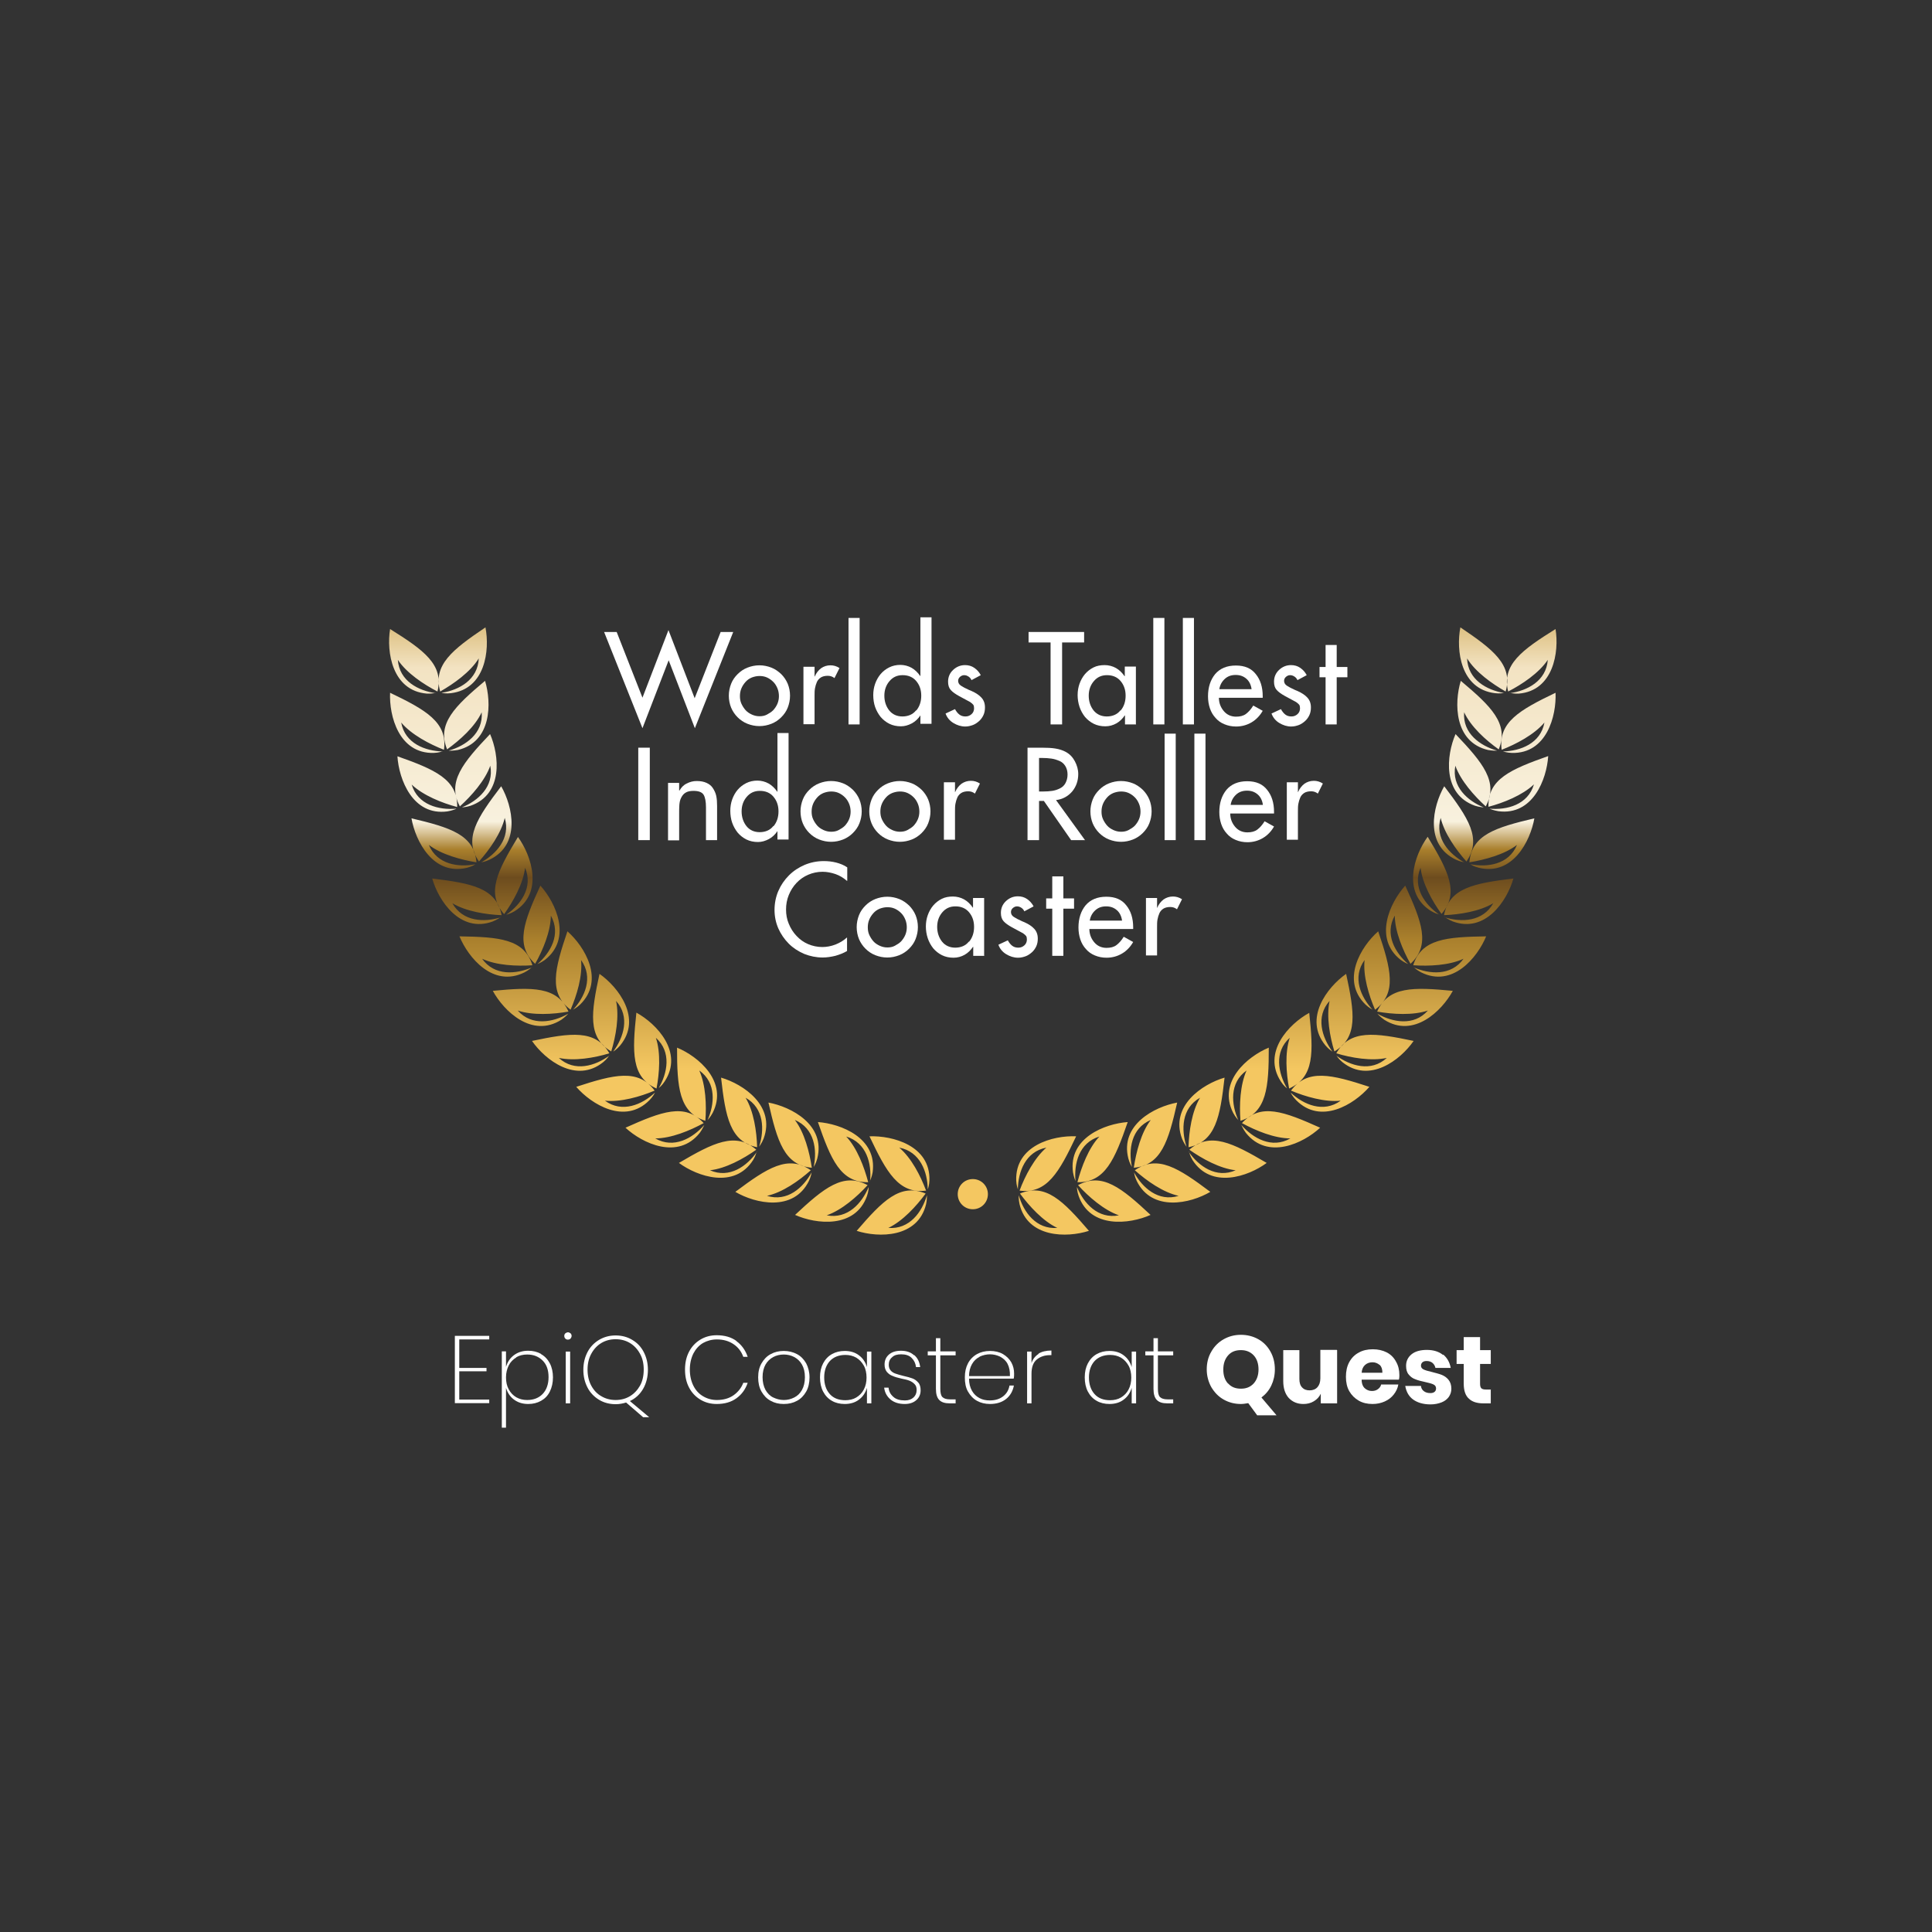 <?xml version="1.0" encoding="UTF-8"?>
<svg id="Layer_2" data-name="Layer 2" xmlns="http://www.w3.org/2000/svg" xmlns:xlink="http://www.w3.org/1999/xlink" viewBox="0 0 92.17 92.17">
  <rect x="0" y="0" width="92.17" height="92.17" fill="#333333" stroke="none"/>
  <defs>
    <style>
      .m__cls-1 {
        fill: #fff;
      }

      .m__cls-2 {
        fill: url(#GradientFill_6);
        fill-rule: evenodd;
      }
    </style>
    <linearGradient id="GradientFill_6" data-name="GradientFill 6" x1="46.41" y1="51" x2="46.41" y2="28.73" gradientUnits="userSpaceOnUse">
      <stop offset="0" stop-color="#f4c761"/>
      <stop offset=".28" stop-color="#a97f2c"/>
      <stop offset=".41" stop-color="#6d4c1e"/>
      <stop offset=".47" stop-color="#a97f2c"/>
      <stop offset=".53" stop-color="#f8f1de"/>
      <stop offset=".86" stop-color="#f3e3c2"/>
      <stop offset="1" stop-color="#d0ab5b"/>
    </linearGradient>
  </defs>
  <g>
    <path class="m__cls-2" d="M44.22,57.02c-.23.8-.83,1.64-1.84,1.56.68-.32,1.34-1.04,1.78-1.64-1.22-.51-2.06.35-3.29,1.78,1.05.34,2.92.34,3.31-1.27.05-.23.04-.38.04-.43h0ZM46.41,56.25h0c.4,0,.72.32.72.72s-.32.72-.72.72-.72-.32-.72-.72.32-.72.72-.72h0ZM72.03,33.06h0c.05,0,.2.04.43.03,1.65-.14,1.93-1.99,1.75-3.08-1.6,1-2.58,1.7-2.26,2.98.66-.34,1.47-.88,1.89-1.51-.07,1.01-.99,1.48-1.82,1.59h0ZM71.75,33.06h0c-.05,0-.2.04-.43.01-1.65-.2-1.86-2.06-1.65-3.14,1.57,1.06,2.52,1.79,2.16,3.06-.65-.37-1.44-.93-1.84-1.58.04,1.02.94,1.51,1.76,1.65h0ZM71.7,35.85h0c.83-.02,1.8-.38,1.98-1.38-.49.58-1.35,1.03-2.04,1.3-.18-1.31.86-1.9,2.57-2.72.05,1.1-.42,2.91-2.08,2.87-.24-.01-.37-.06-.43-.07h0ZM71.42,35.81h0c-.05,0-.2.01-.43-.03-1.62-.38-1.62-2.25-1.3-3.3,1.45,1.22,2.31,2.05,1.81,3.27-.61-.43-1.33-1.08-1.65-1.77-.08,1.01.77,1.6,1.57,1.83h0ZM71.06,38.58h0c.83.07,1.83-.18,2.12-1.16-.55.52-1.45.88-2.17,1.07-.04-1.32,1.07-1.79,2.85-2.42-.07,1.1-.73,2.85-2.38,2.63-.23-.04-.37-.1-.42-.12h0ZM70.79,38.52h0c-.77-.31-1.55-.99-1.36-1.99.25.71.9,1.44,1.45,1.94.63-1.16-.14-2.08-1.44-3.45-.44,1.01-.64,2.87.93,3.42.22.07.37.07.43.08h0ZM70.14,41.23h0c.82.16,1.84.02,2.23-.92-.6.46-1.54.71-2.27.83.11-1.32,1.25-1.66,3.1-2.1-.19,1.09-1.04,2.75-2.65,2.36-.23-.06-.35-.14-.4-.17h0ZM69.87,41.14h0c-.05-.01-.2-.03-.42-.13-1.5-.72-1.1-2.54-.55-3.5,1.15,1.51,1.81,2.5,1.06,3.59-.5-.56-1.06-1.35-1.23-2.08-.29.97.41,1.73,1.14,2.13h0ZM68.92,43.76h0c.79.25,1.82.22,2.32-.67-.65.39-1.6.54-2.35.57.25-1.3,1.43-1.52,3.31-1.75-.3,1.06-1.33,2.62-2.89,2.05-.22-.09-.33-.18-.38-.21h0ZM68.67,43.64h0c-.68-.47-1.3-1.3-.9-2.24.09.75.56,1.6,1,2.2.87-1,.32-2.06-.66-3.68-.65.89-1.24,2.67.16,3.54.2.12.35.15.4.17h0ZM67.44,46.15h0c.76.33,1.79.42,2.38-.41-.69.32-1.65.36-2.4.31.39-1.26,1.59-1.35,3.48-1.38-.42,1.02-1.61,2.46-3.1,1.72-.21-.11-.31-.21-.36-.25h0ZM67.2,46h0s-.19-.07-.38-.21c-1.3-1.02-.52-2.72.22-3.54.79,1.72,1.22,2.84.25,3.73-.37-.65-.74-1.54-.75-2.3-.5.89.02,1.78.65,2.32h0ZM65.71,48.36h0s.13.15.33.29c1.4.89,2.74-.41,3.27-1.38-1.88-.18-3.08-.22-3.61.99.74.13,1.7.19,2.42-.05-.67.76-1.69.56-2.41.15h0ZM65.49,48.18h0c-.57-.61-.99-1.55-.39-2.38-.08.75.2,1.68.5,2.37,1.06-.79.76-1.94.15-3.74-.83.73-1.79,2.33-.61,3.49.17.16.31.23.35.25h0ZM63.75,50.36h0c.67.49,1.66.8,2.41.11-.74.16-1.69,0-2.41-.22.66-1.15,1.84-.98,3.69-.59-.63.91-2.11,2.05-3.4,1.01-.18-.15-.26-.28-.29-.32h0ZM63.55,50.16h0s-.17-.11-.32-.29c-1.05-1.28.08-2.77.99-3.41.4,1.85.58,3.03-.56,3.7-.22-.71-.39-1.67-.23-2.41-.68.76-.36,1.74.13,2.41h0ZM61.58,52.14h0s.09.18.26.35c1.17,1.18,2.76.2,3.49-.64-1.8-.59-2.96-.88-3.74.18.69.29,1.62.56,2.37.48-.82.6-1.77.19-2.38-.38h0ZM61.4,51.92h0c-.42-.72-.63-1.73.13-2.41-.24.72-.17,1.69-.03,2.42,1.21-.54,1.16-1.73.96-3.61-.97.53-2.26,1.89-1.35,3.28.13.2.25.29.29.32h0ZM59.23,53.68h0c.55.62,1.44,1.14,2.33.63-.76,0-1.65-.37-2.31-.73.89-.98,2.01-.55,3.73.22-.81.75-2.5,1.55-3.54.25-.14-.19-.19-.33-.22-.38h0ZM59.08,53.44h0s-.14-.14-.25-.35c-.75-1.48.68-2.69,1.7-3.11,0,1.89-.09,3.09-1.35,3.49-.06-.74-.02-1.71.29-2.4-.83.59-.73,1.62-.39,2.38h0ZM56.72,54.94h0c.02.05.05.19.17.4.89,1.4,2.66.79,3.54.14-1.63-.96-2.7-1.5-3.69-.63.61.43,1.46.9,2.21.98-.93.41-1.77-.2-2.24-.88h0ZM56.6,54.69h0c-.25-.79-.24-1.82.65-2.32-.39.65-.53,1.61-.55,2.36,1.29-.26,1.51-1.44,1.72-3.32-1.06.31-2.61,1.35-2.03,2.91.09.22.18.33.21.38h0ZM54.1,55.93h0c.4.73,1.16,1.42,2.13,1.12-.74-.16-1.53-.72-2.09-1.22,1.08-.76,2.08-.11,3.6,1.03-.95.56-2.78.97-3.51-.52-.1-.21-.12-.36-.13-.41h0ZM54,55.67h0s-.11-.17-.17-.4c-.41-1.61,1.25-2.47,2.33-2.67-.42,1.85-.76,2.99-2.07,3.11.11-.74.35-1.68.81-2.28-.94.4-1.07,1.42-.9,2.24h0ZM51.38,56.63h0c0,.05,0,.2.08.43.56,1.56,2.42,1.35,3.43.9-1.38-1.29-2.31-2.05-3.46-1.42.5.55,1.23,1.19,1.95,1.44-1,.19-1.68-.58-2-1.35h0ZM51.31,56.35h0c-.08-.83.16-1.83,1.14-2.13-.52.55-.86,1.46-1.05,2.18,1.32.02,1.78-1.08,2.4-2.87-1.1.08-2.84.76-2.61,2.4.04.23.1.36.12.42h0ZM48.6,57.02h0c.23.8.83,1.64,1.84,1.56-.68-.32-1.34-1.04-1.78-1.64,1.22-.51,2.06.35,3.29,1.78-1.05.34-2.92.34-3.31-1.27-.05-.23-.04-.38-.04-.43h0ZM48.56,56.74h0c-.01-.05-.07-.19-.08-.43-.05-1.66,1.75-2.15,2.86-2.1-.81,1.71-1.39,2.76-2.7,2.59.26-.7.71-1.56,1.28-2.05-1,.19-1.35,1.16-1.36,1.99h0ZM20.79,33.06h0c-.05,0-.2.04-.43.03-1.65-.14-1.93-1.99-1.75-3.08,1.6,1,2.58,1.7,2.26,2.98-.66-.34-1.47-.88-1.89-1.51.07,1.01.99,1.48,1.82,1.59h0ZM21.08,33.06h0c.05,0,.2.04.43.01,1.65-.2,1.86-2.06,1.65-3.14-1.57,1.06-2.52,1.79-2.16,3.06.65-.37,1.44-.93,1.84-1.58-.04,1.02-.94,1.51-1.76,1.64h0ZM21.12,35.85h0c-.83-.02-1.8-.38-1.98-1.38.49.58,1.35,1.03,2.04,1.3.18-1.31-.86-1.9-2.57-2.72-.05,1.1.42,2.91,2.08,2.87.24-.01.37-.06.43-.08h0ZM21.41,35.81h0c.05,0,.2.01.43-.03,1.62-.38,1.62-2.25,1.3-3.3-1.45,1.22-2.31,2.05-1.81,3.27.61-.44,1.33-1.08,1.65-1.77.08,1.01-.77,1.6-1.57,1.83h0ZM21.76,38.58h0c-.83.07-1.83-.18-2.12-1.15.55.52,1.45.88,2.17,1.07.03-1.32-1.07-1.79-2.85-2.42.07,1.1.73,2.85,2.38,2.63.23-.04.37-.1.42-.12h0ZM22.03,38.52h0c.77-.31,1.55-.99,1.36-1.99-.25.71-.9,1.44-1.45,1.94-.63-1.16.14-2.08,1.44-3.45.44,1.01.64,2.87-.93,3.42-.22.07-.37.07-.43.08h0ZM22.69,41.23h0c-.81.16-1.84.02-2.23-.92.6.46,1.54.71,2.27.83-.11-1.32-1.25-1.66-3.1-2.1.19,1.09,1.04,2.75,2.65,2.36.23-.06.35-.14.4-.17h0ZM22.95,41.14h0c.05-.01.2-.03.41-.13,1.5-.72,1.1-2.54.55-3.5-1.15,1.51-1.81,2.5-1.06,3.59.5-.56,1.06-1.35,1.23-2.08.29.97-.41,1.73-1.14,2.13h0ZM23.9,43.76h0c-.79.25-1.82.22-2.32-.67.65.39,1.6.54,2.35.57-.25-1.3-1.43-1.52-3.31-1.75.3,1.06,1.33,2.62,2.89,2.05.22-.09.33-.18.38-.21h0ZM24.15,43.64h0c.68-.47,1.3-1.3.9-2.24-.09.75-.56,1.6-1,2.21-.87-1-.32-2.06.66-3.68.65.89,1.24,2.67-.16,3.54-.2.12-.35.15-.4.17h0ZM25.38,46.15h0c-.76.33-1.79.42-2.38-.41.69.32,1.65.36,2.4.31-.39-1.26-1.59-1.35-3.48-1.38.42,1.02,1.61,2.46,3.1,1.72.21-.11.31-.21.36-.25h0ZM25.62,46h0s.19-.07.38-.21c1.3-1.02.52-2.72-.22-3.54-.79,1.72-1.22,2.84-.25,3.73.37-.65.74-1.54.75-2.3.5.89-.02,1.78-.65,2.32h0ZM27.11,48.36h0s-.13.15-.33.29c-1.4.89-2.74-.41-3.27-1.38,1.88-.18,3.08-.22,3.61.99-.74.13-1.7.19-2.42-.05.67.76,1.69.56,2.41.15h0ZM27.33,48.18h0c.57-.61.99-1.55.39-2.38.08.75-.2,1.68-.5,2.37-1.06-.79-.76-1.94-.15-3.74.83.73,1.79,2.33.61,3.49-.17.16-.31.23-.35.25h0ZM29.07,50.36h0c-.67.49-1.66.8-2.41.11.74.16,1.69,0,2.41-.22-.66-1.15-1.84-.98-3.69-.59.63.91,2.11,2.05,3.4,1.01.18-.15.26-.28.29-.32h0ZM29.27,50.16h0s.17-.11.32-.29c1.05-1.28-.08-2.77-.99-3.41-.4,1.85-.58,3.03.56,3.7.22-.72.39-1.67.23-2.41.68.76.36,1.74-.13,2.41h0ZM31.24,52.14h0s-.09.18-.26.35c-1.17,1.18-2.76.2-3.49-.64,1.8-.59,2.96-.88,3.74.18-.69.29-1.62.56-2.37.48.82.6,1.77.19,2.38-.38h0ZM31.42,51.92h0c.42-.72.63-1.73-.13-2.41.24.72.17,1.69.03,2.42-1.21-.54-1.16-1.73-.96-3.62.97.53,2.26,1.89,1.35,3.28-.13.2-.25.29-.29.32h0ZM33.59,53.68h0c-.55.62-1.44,1.14-2.33.63.76,0,1.65-.37,2.31-.73-.89-.98-2.01-.55-3.73.22.81.75,2.5,1.55,3.54.25.14-.19.19-.33.22-.38h0ZM33.75,53.44h0s.14-.14.25-.35c.75-1.48-.68-2.69-1.7-3.11,0,1.89.09,3.09,1.35,3.49.06-.74.02-1.71-.29-2.4.83.59.73,1.62.39,2.38h0ZM36.1,54.94h0c-.02.05-.05.2-.17.4-.89,1.4-2.66.79-3.54.14,1.63-.96,2.7-1.5,3.69-.63-.61.43-1.46.9-2.21.98.93.41,1.77-.2,2.24-.88h0ZM36.22,54.69h0c.25-.79.24-1.82-.65-2.32.39.65.53,1.61.55,2.36-1.29-.26-1.51-1.44-1.72-3.32,1.06.31,2.61,1.35,2.03,2.91-.09.22-.18.33-.21.38h0ZM38.72,55.93h0c-.4.73-1.16,1.42-2.13,1.12.74-.16,1.53-.72,2.09-1.22-1.08-.76-2.08-.11-3.6,1.03.95.56,2.78.97,3.51-.52.1-.21.12-.36.13-.41h0ZM38.82,55.67h0s.11-.17.17-.4c.41-1.61-1.25-2.47-2.33-2.67.42,1.85.76,2.99,2.07,3.11-.11-.74-.35-1.68-.81-2.28.94.4,1.07,1.42.9,2.24h0ZM41.44,56.63h0c0,.05,0,.2-.08.43-.56,1.56-2.42,1.35-3.43.9,1.38-1.29,2.31-2.05,3.46-1.42-.5.55-1.23,1.19-1.95,1.44,1,.19,1.68-.58,2-1.35h0ZM44.26,56.74h0c-.01-.83-.36-1.8-1.36-1.99.58.49,1.02,1.35,1.28,2.05-1.31.17-1.89-.88-2.7-2.59,1.1-.04,2.91.44,2.86,2.1-.01.24-.06.37-.08.43h0ZM41.51,56.35h0c.08-.83-.16-1.83-1.14-2.13.52.55.86,1.46,1.05,2.18-1.32.02-1.78-1.08-2.4-2.87,1.1.08,2.84.76,2.61,2.4-.04.23-.11.36-.13.42Z"/>
    <g>
      <path class="m__cls-1" d="M30.64,33.31l1.25-3.25,1.25,3.25,1.24-3.16h.6l-1.83,4.59-1.25-3.24-1.25,3.24-1.83-4.59h.6l1.24,3.16Z"/>
      <path class="m__cls-1" d="M36.8,31.85c.18.07.33.18.47.31.13.13.24.29.31.46s.11.37.11.57-.04.39-.11.57-.18.33-.31.46c-.13.13-.29.24-.47.31-.18.07-.37.11-.57.11s-.39-.04-.57-.11-.34-.18-.47-.31c-.13-.13-.24-.29-.31-.46s-.11-.37-.11-.57.04-.39.11-.57.18-.33.31-.46c.13-.13.29-.24.47-.31s.37-.11.57-.11.39.04.57.11ZM35.87,32.32c-.12.05-.22.12-.3.21s-.15.19-.2.31-.07.24-.07.37.02.25.07.36.12.22.2.31.19.16.3.21.23.08.36.08.25-.02.36-.08.21-.12.3-.21c.08-.09.15-.19.2-.31s.07-.24.07-.36-.02-.25-.07-.37-.11-.22-.2-.31c-.09-.09-.19-.16-.3-.21-.11-.05-.23-.07-.36-.07s-.25.03-.36.07Z"/>
      <path class="m__cls-1" d="M38.85,32.27h.02c.07-.16.17-.29.3-.39.13-.09.28-.14.45-.14.15,0,.29.04.43.13l-.24.48c-.09-.07-.19-.11-.32-.11-.14,0-.25.03-.33.08-.09.06-.15.13-.19.22s-.07.19-.09.3-.02.23-.02.36v1.35h-.53v-2.74h.53v.44Z"/>
      <path class="m__cls-1" d="M41.01,34.56h-.53v-5.08h.53v5.08Z"/>
      <path class="m__cls-1" d="M43.92,34.13h-.01c-.11.16-.24.29-.41.38s-.34.14-.52.14c-.2,0-.39-.04-.55-.12s-.3-.19-.42-.33c-.11-.14-.2-.3-.26-.47s-.09-.37-.09-.57c0-.19.03-.37.09-.54s.15-.33.26-.46c.11-.13.25-.24.41-.32s.34-.12.53-.12.38.05.54.14.3.23.41.39h.01v-2.8h.53v5.08h-.53v-.43ZM43.71,33.9c.16-.19.24-.43.24-.71s-.08-.51-.24-.7c-.16-.19-.38-.28-.65-.28s-.47.1-.63.29-.24.42-.24.69.08.51.23.7.37.29.63.29.5-.09.65-.29Z"/>
      <path class="m__cls-1" d="M46.35,32.45c-.03-.07-.08-.13-.14-.17-.06-.04-.13-.07-.21-.07s-.14.03-.2.08c-.06.05-.09.12-.09.19,0,.09.04.17.13.23s.22.13.4.21c.05.02.09.04.12.05.2.09.35.19.46.31.11.12.17.27.17.47,0,.13-.02.25-.07.36-.05.11-.12.21-.21.29s-.19.15-.3.19-.23.07-.36.07c-.2,0-.39-.06-.57-.17-.18-.11-.3-.26-.37-.45l.45-.21c.06.11.13.2.21.26.08.06.17.09.29.09s.21-.04.29-.11.12-.17.12-.28c0-.07-.01-.13-.04-.17s-.08-.08-.15-.13l-.52-.28c-.18-.1-.31-.19-.4-.29-.09-.1-.13-.23-.13-.4,0-.22.08-.41.24-.56.16-.15.35-.23.57-.23.16,0,.31.04.44.13s.23.2.31.35l-.43.23Z"/>
      <path class="m__cls-1" d="M50.67,34.56h-.55v-3.91h-1.05v-.5h2.65v.5h-1.05v3.91Z"/>
      <path class="m__cls-1" d="M54.2,34.56h-.53v-.43h-.01c-.11.16-.24.29-.4.38s-.34.14-.53.14c-.2,0-.39-.04-.55-.12s-.3-.19-.42-.33c-.11-.14-.2-.3-.26-.48s-.09-.37-.09-.56.03-.37.09-.54.15-.33.26-.46c.11-.13.25-.24.41-.32s.34-.11.53-.11.38.05.54.14.3.23.41.39h.01v-.46h.53v2.74ZM53.46,33.9c.16-.19.24-.43.24-.71s-.08-.51-.24-.7c-.16-.19-.38-.28-.65-.28s-.47.1-.63.29-.24.42-.24.69.08.51.23.7.37.29.63.29.5-.09.65-.29Z"/>
      <path class="m__cls-1" d="M55.55,34.56h-.53v-5.08h.53v5.08Z"/>
      <path class="m__cls-1" d="M56.96,34.56h-.53v-5.08h.53v5.08Z"/>
      <path class="m__cls-1" d="M58.15,33.28c0,.25.08.46.23.64s.35.27.59.27c.19,0,.35-.04.47-.13.12-.09.24-.22.35-.4l.45.25c-.13.23-.31.42-.53.55-.22.13-.47.2-.74.2-.21,0-.39-.04-.56-.11s-.31-.17-.42-.3c-.12-.13-.21-.28-.27-.46s-.09-.37-.09-.57c0-.44.12-.79.34-1.06.23-.27.56-.41.99-.41s.74.14.95.41c.22.27.33.62.33,1.05v.08h-2.09ZM59.71,32.88c-.03-.21-.11-.38-.25-.5s-.3-.18-.51-.18-.38.06-.52.19-.23.29-.26.49h1.53Z"/>
      <path class="m__cls-1" d="M61.9,32.45c-.03-.07-.08-.13-.14-.17-.06-.04-.13-.07-.21-.07s-.14.03-.2.08c-.06.05-.09.12-.09.19,0,.09.04.17.13.23s.22.13.4.21c.05.02.09.04.12.05.2.09.35.19.46.31.11.12.17.27.17.47,0,.13-.02.25-.07.36-.05.11-.12.21-.21.29s-.19.15-.3.19-.23.07-.36.07c-.2,0-.39-.06-.57-.17-.18-.11-.3-.26-.37-.45l.45-.21c.06.11.13.2.21.26.08.06.17.09.29.09s.21-.04.29-.11.12-.17.12-.28c0-.07-.01-.13-.04-.17s-.08-.08-.15-.13l-.52-.28c-.18-.1-.31-.19-.4-.29-.09-.1-.13-.23-.13-.4,0-.22.08-.41.24-.56.16-.15.35-.23.57-.23.16,0,.31.04.44.13s.23.2.31.35l-.43.23Z"/>
      <path class="m__cls-1" d="M63.77,34.56h-.53v-2.25h-.29v-.49h.29v-1.05h.53v1.05h.51v.49h-.51v2.25Z"/>
      <path class="m__cls-1" d="M31,40.08h-.55v-4.41h.55v4.41Z"/>
      <path class="m__cls-1" d="M32.41,37.71h.01c.08-.14.19-.26.34-.33.15-.08.31-.12.48-.12.19,0,.34.03.47.09.13.06.23.14.3.25s.13.23.16.37.04.3.04.48v1.63h-.53v-1.57c0-.27-.04-.47-.11-.59-.08-.13-.24-.19-.49-.19-.16,0-.29.03-.38.09-.1.06-.16.15-.21.25s-.07.21-.08.33-.01.26-.01.43v1.26h-.53v-2.74h.53v.37Z"/>
      <path class="m__cls-1" d="M37.1,39.65h-.01c-.11.16-.24.29-.41.38s-.34.14-.52.14c-.2,0-.39-.04-.55-.12s-.3-.19-.42-.33c-.11-.14-.2-.3-.26-.47s-.09-.37-.09-.57c0-.19.03-.37.09-.54s.15-.33.26-.46c.11-.13.25-.24.41-.32s.34-.12.53-.12.38.05.54.14.3.23.41.39h.01v-2.8h.53v5.08h-.53v-.43ZM36.9,39.42c.16-.19.24-.43.24-.71s-.08-.51-.24-.7c-.16-.19-.38-.28-.65-.28s-.47.1-.63.29-.24.42-.24.69.08.51.23.7.37.29.63.29.5-.09.65-.29Z"/>
      <path class="m__cls-1" d="M40.22,37.37c.18.07.33.18.47.31.13.13.24.29.31.46s.11.37.11.57-.04.39-.11.57-.18.33-.31.46c-.13.13-.29.24-.47.31-.18.07-.37.11-.57.11s-.39-.04-.57-.11-.34-.18-.47-.31c-.13-.13-.24-.29-.31-.46s-.11-.37-.11-.57.04-.39.11-.57.18-.33.31-.46c.13-.13.29-.24.47-.31s.37-.11.57-.11.39.04.57.11ZM39.29,37.83c-.12.05-.22.12-.3.21s-.15.19-.2.31-.07.24-.07.37.02.25.07.36.12.22.2.31.19.16.3.21.23.08.36.08.25-.02.36-.08.21-.12.3-.21c.08-.09.15-.19.2-.31s.07-.24.07-.36-.02-.25-.07-.37-.11-.22-.2-.31c-.09-.09-.19-.16-.3-.21-.11-.05-.23-.07-.36-.07s-.25.03-.36.07Z"/>
      <path class="m__cls-1" d="M43.5,37.37c.18.07.33.18.47.31.13.13.24.29.31.46s.11.37.11.57-.04.39-.11.57-.18.33-.31.46c-.13.13-.29.24-.47.31-.18.07-.37.11-.57.11s-.39-.04-.57-.11-.34-.18-.47-.31c-.13-.13-.24-.29-.31-.46s-.11-.37-.11-.57.04-.39.11-.57.18-.33.31-.46c.13-.13.29-.24.47-.31s.37-.11.57-.11.39.04.57.11ZM42.57,37.83c-.12.05-.22.12-.3.21s-.15.19-.2.31-.07.24-.07.37.02.25.07.36.12.22.2.31.19.16.3.21.23.08.36.08.25-.02.36-.08.21-.12.3-.21c.08-.09.15-.19.2-.31s.07-.24.07-.36-.02-.25-.07-.37-.11-.22-.2-.31c-.09-.09-.19-.16-.3-.21-.11-.05-.23-.07-.36-.07s-.25.03-.36.07Z"/>
      <path class="m__cls-1" d="M45.55,37.78h.02c.07-.16.17-.29.3-.39.13-.09.28-.14.45-.14.15,0,.29.04.43.13l-.24.48c-.09-.07-.19-.11-.32-.11-.14,0-.25.03-.33.08-.09.06-.15.13-.19.22s-.07.19-.09.3-.02.23-.02.36v1.35h-.53v-2.74h.53v.44Z"/>
      <path class="m__cls-1" d="M51.77,40.08h-.67l-1.3-1.87h-.23v1.87h-.55v-4.41h.67c.26,0,.48.01.66.04s.35.08.51.17c.18.1.32.25.42.44s.16.39.16.61c0,.32-.1.6-.29.83-.2.23-.45.37-.77.41l1.39,1.92ZM49.58,37.76h.18c.16,0,.31-.01.44-.03s.25-.06.37-.12.2-.14.26-.25.1-.25.1-.41-.04-.3-.11-.41-.16-.19-.28-.24-.24-.09-.38-.11-.28-.03-.44-.03h-.15v1.6Z"/>
      <path class="m__cls-1" d="M54.05,37.37c.18.07.33.18.47.31.13.13.24.29.31.46s.11.37.11.57-.04.39-.11.57-.18.33-.31.46c-.13.13-.29.24-.47.31-.18.07-.37.11-.57.11s-.39-.04-.57-.11-.34-.18-.47-.31c-.13-.13-.24-.29-.31-.46s-.11-.37-.11-.57.04-.39.11-.57.18-.33.31-.46c.13-.13.29-.24.47-.31s.37-.11.57-.11.39.04.57.11ZM53.12,37.83c-.12.05-.22.12-.3.21s-.15.19-.2.31-.07.24-.07.37.02.25.07.36.12.22.2.31.19.16.3.21.23.08.36.08.25-.02.36-.08.21-.12.3-.21c.08-.09.15-.19.2-.31s.07-.24.07-.36-.02-.25-.07-.37-.11-.22-.2-.31c-.09-.09-.19-.16-.3-.21-.11-.05-.23-.07-.36-.07s-.25.03-.36.07Z"/>
      <path class="m__cls-1" d="M56.09,40.08h-.53v-5.08h.53v5.08Z"/>
      <path class="m__cls-1" d="M57.51,40.08h-.53v-5.08h.53v5.08Z"/>
      <path class="m__cls-1" d="M58.69,38.8c0,.25.08.46.23.64s.35.27.59.27c.19,0,.35-.04.47-.13.12-.09.24-.22.35-.4l.45.25c-.13.23-.31.42-.53.55-.22.13-.47.2-.74.2-.21,0-.39-.04-.56-.11s-.31-.17-.42-.3c-.12-.13-.21-.28-.27-.46s-.09-.37-.09-.57c0-.44.12-.79.34-1.06.23-.27.56-.41.99-.41s.74.14.95.41c.22.27.33.62.33,1.05v.08h-2.09ZM60.25,38.4c-.03-.21-.11-.38-.25-.5s-.3-.18-.51-.18-.38.06-.52.19-.23.29-.26.49h1.53Z"/>
      <path class="m__cls-1" d="M61.91,37.78h.02c.07-.16.17-.29.3-.39.13-.09.28-.14.45-.14.15,0,.29.04.43.13l-.24.48c-.09-.07-.19-.11-.32-.11-.14,0-.25.03-.33.08-.09.06-.15.13-.19.22s-.07.19-.09.3-.02.23-.02.36v1.35h-.53v-2.74h.53v.44Z"/>
      <path class="m__cls-1" d="M40.4,42.02c-.16-.14-.34-.25-.54-.32-.21-.07-.41-.11-.62-.11-.24,0-.47.05-.68.14s-.4.22-.56.39c-.16.17-.28.36-.37.58s-.13.45-.13.69.04.47.13.68c.09.22.21.41.37.58s.34.3.55.39c.21.09.44.14.68.14.21,0,.42-.04.63-.12.2-.08.39-.19.55-.34v.65c-.17.1-.35.17-.56.23-.21.05-.41.08-.6.08-.31,0-.6-.06-.88-.17-.28-.12-.53-.28-.74-.49-.21-.21-.38-.46-.5-.73-.12-.28-.18-.57-.18-.88s.06-.62.18-.9c.12-.28.29-.53.51-.75s.47-.38.75-.5c.29-.12.59-.18.91-.18.2,0,.39.02.59.07.19.05.37.12.53.23v.64Z"/>
      <path class="m__cls-1" d="M42.9,42.89c.18.07.33.18.47.31.13.13.24.29.31.46s.11.37.11.57-.04.39-.11.57-.18.33-.31.46c-.13.13-.29.24-.47.31-.18.07-.37.11-.57.11s-.39-.04-.57-.11-.34-.18-.47-.31c-.13-.13-.24-.29-.31-.46s-.11-.37-.11-.57.04-.39.11-.57.18-.33.31-.46c.13-.13.29-.24.47-.31s.37-.11.57-.11.39.04.57.11ZM41.97,43.35c-.12.05-.22.12-.3.21s-.15.19-.2.31-.07.24-.07.37.02.25.07.36.12.22.2.31.19.16.3.21.23.08.36.08.25-.02.36-.08.21-.12.3-.21c.08-.09.15-.19.2-.31s.07-.24.07-.36-.02-.25-.07-.37-.11-.22-.2-.31c-.09-.09-.19-.16-.3-.21-.11-.05-.23-.07-.36-.07s-.25.03-.36.07Z"/>
      <path class="m__cls-1" d="M46.96,45.6h-.53v-.43h-.01c-.11.16-.24.29-.4.38s-.34.14-.53.14c-.2,0-.39-.04-.55-.12s-.3-.19-.42-.33c-.11-.14-.2-.3-.26-.48s-.09-.37-.09-.56.03-.37.09-.54.15-.33.26-.46c.11-.13.25-.24.41-.32s.34-.11.53-.11.38.05.54.14.3.23.41.39h.01v-.46h.53v2.74ZM46.23,44.93c.16-.19.24-.43.24-.71s-.08-.51-.24-.7c-.16-.19-.38-.28-.65-.28s-.47.1-.63.29-.24.42-.24.69.08.51.23.7.37.29.63.29.5-.09.65-.29Z"/>
      <path class="m__cls-1" d="M48.87,43.48c-.03-.07-.08-.13-.14-.17-.06-.04-.13-.07-.21-.07s-.14.03-.2.08c-.06.05-.09.12-.09.19,0,.09.04.17.13.23s.22.13.4.21c.05.02.09.04.12.05.2.09.35.19.46.31.11.12.17.27.17.47,0,.13-.02.25-.07.36-.05.11-.12.21-.21.29s-.19.15-.3.19-.23.07-.36.07c-.2,0-.39-.06-.57-.17-.18-.11-.3-.26-.37-.45l.45-.21c.06.11.13.2.21.26.08.06.17.09.29.09s.21-.04.29-.11.12-.17.12-.28c0-.07-.01-.13-.04-.17s-.08-.08-.15-.13l-.52-.28c-.18-.1-.31-.19-.4-.29-.09-.1-.13-.23-.13-.4,0-.22.08-.41.24-.56.16-.15.35-.23.57-.23.16,0,.31.04.44.13s.23.2.31.35l-.43.23Z"/>
      <path class="m__cls-1" d="M50.73,45.6h-.53v-2.25h-.29v-.49h.29v-1.05h.53v1.05h.51v.49h-.51v2.25Z"/>
      <path class="m__cls-1" d="M51.97,44.31c0,.25.08.46.23.64s.35.27.59.27c.19,0,.35-.04.47-.13.12-.09.24-.22.35-.4l.45.25c-.13.23-.31.42-.53.55-.22.13-.47.2-.74.2-.21,0-.39-.04-.56-.11s-.31-.17-.42-.3c-.12-.13-.21-.28-.27-.46s-.09-.37-.09-.57c0-.44.12-.79.34-1.06.23-.27.56-.41.99-.41s.74.14.95.41c.22.27.33.62.33,1.05v.08h-2.09ZM53.53,43.92c-.03-.21-.11-.38-.25-.5s-.3-.18-.51-.18-.38.06-.52.19-.23.29-.26.49h1.53Z"/>
      <path class="m__cls-1" d="M55.19,43.3h.02c.07-.16.17-.29.3-.39.13-.09.28-.14.45-.14.15,0,.29.04.43.13l-.24.48c-.09-.07-.19-.11-.32-.11-.14,0-.25.03-.33.08-.09.06-.15.13-.19.22s-.07.19-.09.3-.02.23-.02.36v1.35h-.53v-2.74h.53v.44Z"/>
    </g>
  </g>
  <g>
    <path class="m__cls-1" d="M21.91,63.91v1.35h1.3v.16h-1.3v1.35h1.43v.17h-1.64v-3.21h1.64v.17h-1.43Z"/>
    <path class="m__cls-1" d="M25.81,64.6c.18.1.32.25.42.44s.15.42.15.67-.05.48-.15.68-.24.34-.42.44c-.18.1-.38.15-.61.15-.27,0-.49-.07-.68-.21-.19-.14-.31-.33-.38-.56v1.9h-.2v-3.64h.2v.74c.07-.23.19-.42.38-.56.19-.14.41-.21.68-.21.23,0,.43.05.61.15ZM24.63,64.76c-.15.09-.28.22-.36.38s-.13.35-.13.57.04.41.13.57c.09.17.21.29.36.38.16.09.33.13.52.13.31,0,.56-.1.74-.29s.28-.46.28-.8-.09-.6-.28-.79-.43-.29-.74-.29c-.19,0-.37.04-.52.13Z"/>
    <path class="m__cls-1" d="M26.97,63.61s.07-.05.12-.05.09.02.13.05c.03.03.05.07.05.12,0,.05-.02.09-.05.13-.03.03-.08.05-.13.05s-.09-.02-.12-.05c-.03-.03-.05-.07-.05-.13,0-.05.02-.09.05-.12ZM27.2,64.48v2.47h-.21v-2.47h.21Z"/>
    <path class="m__cls-1" d="M30.68,67.61l-.81-.7c-.16.05-.33.08-.5.08-.29,0-.56-.07-.79-.21s-.42-.33-.55-.58c-.13-.25-.2-.53-.2-.85s.07-.6.2-.85c.13-.25.32-.44.55-.58.24-.14.5-.21.79-.21s.56.07.79.21c.24.14.42.33.55.58.13.25.2.53.2.85,0,.34-.08.65-.23.91-.15.26-.37.46-.63.58l.92.77h-.29ZM28.21,66.11c.12.22.28.39.48.5.2.12.43.18.68.18s.48-.06.68-.18c.2-.12.36-.29.48-.5s.18-.47.18-.77-.06-.55-.18-.76c-.12-.22-.28-.39-.48-.51-.2-.12-.43-.18-.68-.18s-.48.06-.68.18c-.2.12-.36.29-.48.51-.12.22-.18.47-.18.76s.06.55.18.77Z"/>
    <path class="m__cls-1" d="M35.13,63.98c.25.18.43.43.54.75h-.21c-.09-.25-.24-.45-.46-.6s-.48-.23-.8-.23c-.24,0-.46.06-.66.17-.2.12-.35.29-.46.5-.11.22-.17.48-.17.77s.06.55.17.77c.11.22.27.39.46.5.2.12.42.18.66.18.32,0,.59-.08.8-.23s.37-.35.46-.59h.21c-.11.32-.29.56-.54.74-.25.18-.56.27-.94.27-.29,0-.55-.07-.78-.21-.23-.14-.41-.33-.54-.58-.13-.25-.19-.53-.19-.85s.06-.6.19-.85c.13-.25.31-.44.54-.58s.49-.21.78-.21c.38,0,.69.09.94.27Z"/>
    <path class="m__cls-1" d="M38.02,64.6c.19.1.33.25.44.44.1.19.16.42.16.67s-.05.49-.16.68c-.11.19-.25.34-.44.44-.18.1-.39.15-.63.15s-.44-.05-.62-.15c-.19-.1-.33-.25-.44-.44s-.16-.42-.16-.68.05-.48.16-.67.25-.34.44-.44c.18-.1.39-.15.62-.15s.44.05.63.15ZM36.89,64.74c-.15.08-.28.2-.37.36-.09.16-.14.36-.14.6s.05.44.14.61c.09.16.22.29.37.36s.32.12.5.12.34-.04.5-.12.28-.2.37-.36c.09-.16.14-.37.14-.61s-.05-.44-.14-.6c-.09-.16-.22-.28-.37-.36-.15-.08-.32-.12-.5-.12s-.35.04-.5.12Z"/>
    <path class="m__cls-1" d="M40.98,64.66c.19.14.31.33.38.56v-.74h.21v2.47h-.21v-.74c-.07.23-.19.42-.38.56-.18.14-.41.21-.68.21-.23,0-.44-.05-.61-.15-.18-.1-.32-.25-.42-.44-.1-.19-.15-.42-.15-.68s.05-.48.15-.67c.1-.19.24-.34.42-.44s.38-.15.61-.15c.27,0,.5.07.68.21ZM39.6,64.92c-.18.19-.28.46-.28.79s.09.6.27.8.43.29.74.29c.19,0,.37-.04.52-.13.15-.09.28-.22.36-.38.09-.17.13-.36.13-.57s-.04-.41-.13-.57c-.09-.16-.21-.29-.36-.38-.16-.09-.33-.13-.52-.13-.31,0-.56.1-.74.29Z"/>
    <path class="m__cls-1" d="M43.62,64.65c.16.14.25.33.28.57h-.2c-.02-.18-.09-.32-.21-.44-.12-.12-.29-.17-.5-.17-.19,0-.33.04-.43.14-.11.09-.16.21-.16.36,0,.11.03.2.09.27.06.07.14.12.23.15.09.03.21.07.38.11.18.04.32.08.43.12.11.04.2.11.28.2.08.09.11.22.11.37,0,.19-.07.35-.21.47s-.32.18-.55.18c-.27,0-.5-.07-.67-.21-.17-.14-.28-.33-.31-.57h.21c.02.18.09.32.23.44.13.12.32.17.55.17.18,0,.31-.05.41-.14.1-.09.15-.21.15-.36,0-.12-.03-.21-.1-.28s-.14-.12-.24-.16-.22-.07-.38-.1c-.18-.04-.32-.08-.43-.13-.11-.04-.19-.1-.27-.19-.07-.09-.11-.2-.11-.35,0-.2.07-.36.21-.48.14-.12.33-.18.57-.18.26,0,.47.07.62.21Z"/>
    <path class="m__cls-1" d="M44.86,64.66v1.59c0,.2.03.33.1.4.07.07.19.11.37.11h.26v.19h-.28c-.23,0-.39-.05-.5-.16-.11-.11-.16-.29-.16-.54v-1.59h-.39v-.19h.39v-.63h.21v.63h.73v.19h-.73Z"/>
    <path class="m__cls-1" d="M47.85,66.62c.17-.13.27-.3.31-.52h.21c-.05.26-.17.48-.37.64-.2.16-.46.24-.77.24-.23,0-.44-.05-.62-.15-.18-.1-.32-.25-.43-.44s-.15-.42-.15-.68.05-.48.15-.67.25-.34.43-.44.39-.15.62-.15.45.05.62.15c.17.1.31.24.4.4.09.17.13.34.13.53,0,.08,0,.16-.02.24h-2.13c0,.23.05.42.14.58s.21.27.36.35.31.11.49.11c.25,0,.46-.06.63-.19ZM46.73,64.73c-.15.08-.27.19-.36.35-.09.16-.14.35-.14.57h1.95c.01-.23-.03-.42-.11-.58s-.21-.27-.36-.35c-.15-.07-.31-.11-.48-.11s-.34.04-.49.11Z"/>
    <path class="m__cls-1" d="M49.54,64.58c.16-.1.37-.15.62-.15v.22h-.07c-.25,0-.46.07-.63.21s-.25.37-.25.68v1.41h-.21v-2.47h.21v.55c.06-.19.18-.34.34-.44Z"/>
    <path class="m__cls-1" d="M53.61,64.66c.19.14.31.33.38.56v-.74h.21v2.47h-.21v-.74c-.07.23-.19.42-.38.56-.18.14-.41.21-.68.21-.23,0-.44-.05-.61-.15-.18-.1-.32-.25-.42-.44-.1-.19-.15-.42-.15-.68s.05-.48.15-.67c.1-.19.24-.34.42-.44s.38-.15.61-.15c.27,0,.5.07.68.21ZM52.23,64.92c-.18.19-.28.46-.28.79s.09.6.27.8.43.29.74.29c.19,0,.37-.04.52-.13.15-.09.28-.22.36-.38.09-.17.13-.36.13-.57s-.04-.41-.13-.57c-.09-.16-.21-.29-.36-.38-.16-.09-.33-.13-.52-.13-.31,0-.56.1-.74.29Z"/>
    <path class="m__cls-1" d="M55.24,64.66v1.59c0,.2.03.33.1.4.07.07.19.11.37.11h.26v.19h-.28c-.23,0-.39-.05-.5-.16-.11-.11-.16-.29-.16-.54v-1.59h-.39v-.19h.39v-.63h.21v.63h.73v.19h-.73Z"/>
    <path class="m__cls-1" d="M59.97,67.51l-.42-.57c-.12.02-.24.04-.35.04-.3,0-.57-.07-.82-.21-.25-.14-.44-.34-.59-.59-.14-.25-.22-.54-.22-.85s.07-.6.22-.85c.14-.25.34-.45.59-.59.25-.14.52-.21.82-.21s.58.07.83.21c.25.14.44.34.58.59.14.25.21.53.21.85,0,.28-.06.54-.17.77-.11.23-.27.42-.47.57l.72.85h-.93ZM58.59,66c.15.17.35.25.61.25s.45-.08.61-.25c.15-.17.23-.39.23-.67s-.08-.51-.23-.67-.35-.25-.61-.25-.46.08-.61.25c-.15.17-.23.39-.23.68s.08.51.23.67Z"/>
    <path class="m__cls-1" d="M63.79,64.41v2.54h-.78v-.46c-.07.15-.18.27-.33.36s-.31.13-.5.13c-.29,0-.52-.1-.7-.29-.17-.19-.26-.46-.26-.8v-1.48h.77v1.38c0,.17.04.31.13.4.09.1.21.14.36.14s.28-.05.37-.15c.09-.1.14-.24.14-.43v-1.35h.78Z"/>
    <path class="m__cls-1" d="M66.72,65.82h-1.76c0,.19.06.33.15.41.09.08.2.13.34.13.12,0,.21-.03.29-.09s.13-.13.15-.22h.82c-.03.18-.11.34-.22.48-.11.14-.25.25-.43.33s-.37.12-.58.12c-.25,0-.47-.05-.66-.16-.19-.11-.34-.26-.45-.45s-.16-.43-.16-.69.05-.5.16-.7c.11-.2.26-.35.45-.45.19-.11.42-.16.67-.16s.47.05.67.15c.19.1.34.25.44.44.11.19.16.4.16.64,0,.06,0,.13-.02.21ZM65.82,65.12c-.09-.08-.21-.13-.34-.13-.14,0-.26.04-.36.13-.09.08-.15.21-.16.37h.99c0-.17-.04-.29-.13-.38Z"/>
    <path class="m__cls-1" d="M68.85,64.62c.19.16.31.37.36.64h-.73c-.02-.1-.07-.18-.14-.24-.07-.06-.17-.09-.28-.09-.09,0-.15.02-.2.06-.04.04-.07.09-.07.16,0,.08.04.14.12.18.08.04.21.08.39.12.19.05.35.09.48.14.12.05.23.12.32.23s.14.25.14.43c0,.15-.04.27-.12.39-.08.11-.19.2-.34.26-.15.06-.33.1-.53.1-.34,0-.62-.08-.83-.23-.21-.15-.33-.37-.38-.65h.75c.01.11.06.19.14.25s.18.09.31.09c.09,0,.15-.02.2-.06s.07-.1.07-.16c0-.09-.04-.15-.12-.19-.08-.04-.22-.08-.41-.12-.19-.04-.34-.08-.46-.13-.12-.04-.23-.12-.31-.22-.09-.1-.13-.24-.13-.42,0-.23.09-.41.26-.55.17-.14.42-.21.73-.21s.58.08.77.24Z"/>
    <path class="m__cls-1" d="M71.12,66.28v.67h-.35c-.3,0-.53-.07-.69-.22-.17-.15-.25-.39-.25-.73v-.93h-.34v-.66h.34v-.62h.78v.62h.51v.66h-.51v.95c0,.1.02.17.06.21.04.04.11.06.21.06h.25Z"/>
  </g>
</svg>
